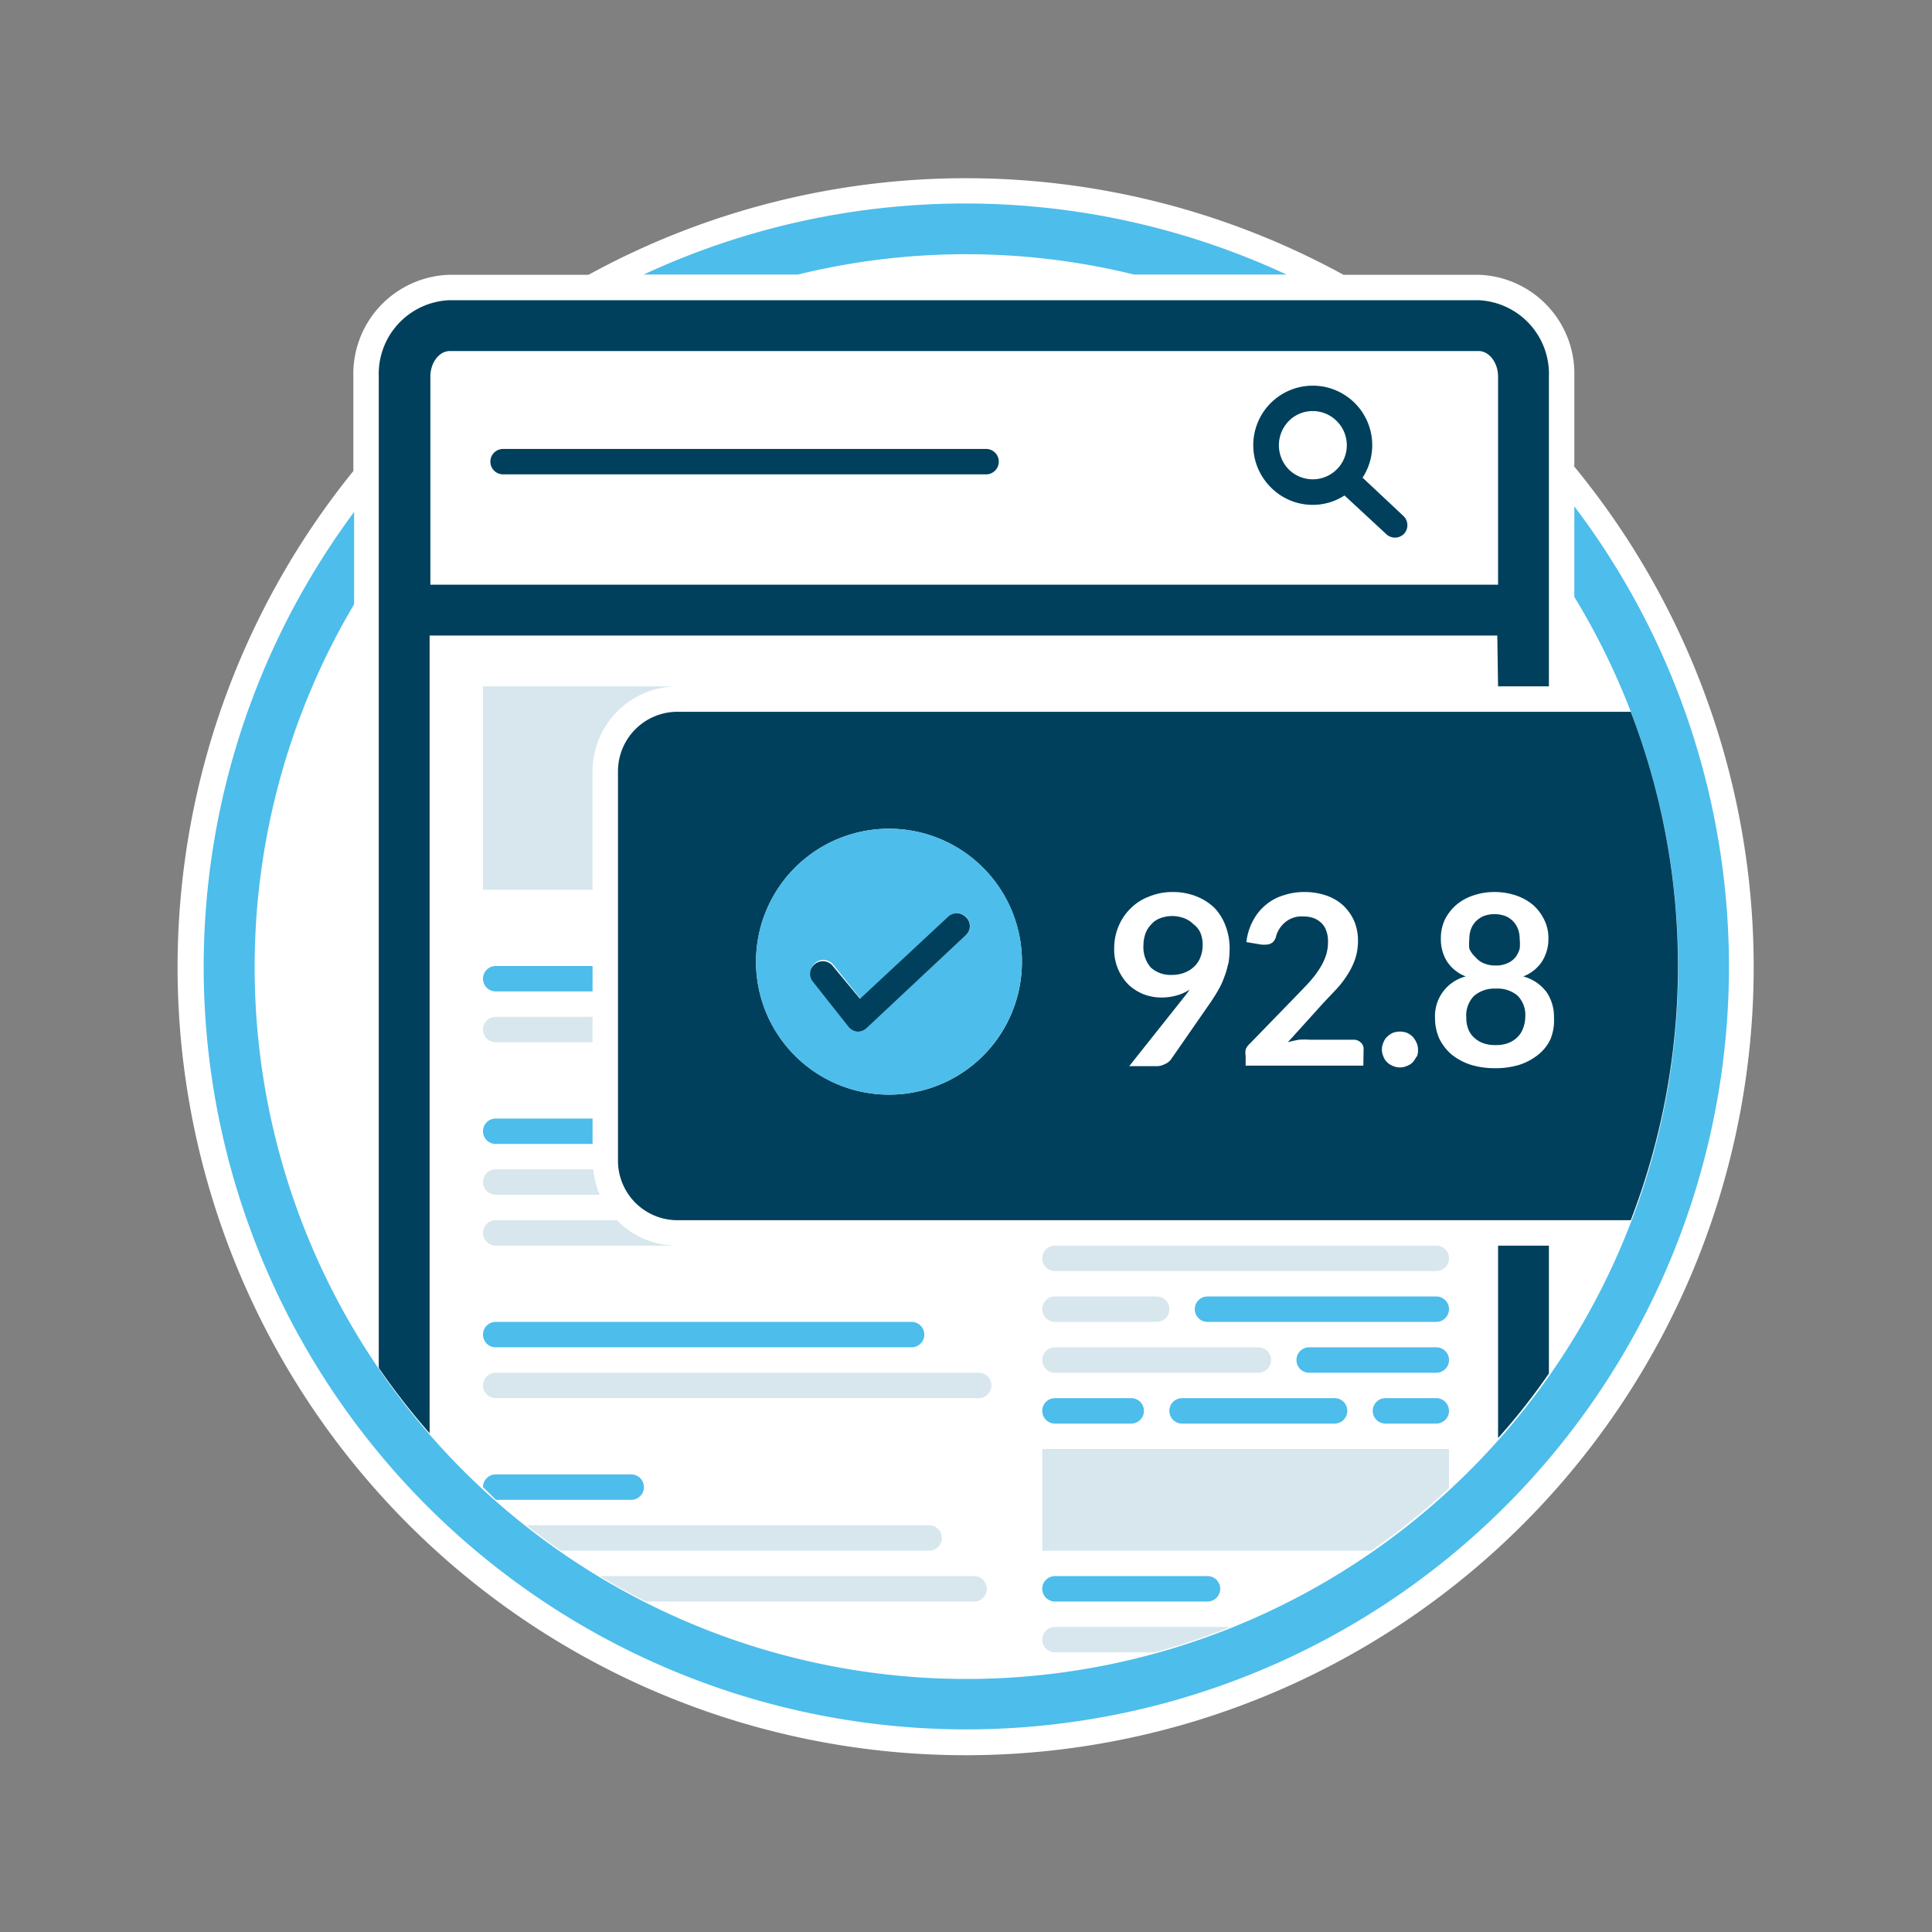 <?xml version="1.0" encoding="UTF-8"?>
<svg xmlns="http://www.w3.org/2000/svg" viewBox="0 0 76 76">
  <rect x="0" y="0" width="76" height="76" fill="#808080" stroke="none"/>
  <defs>
    <style>.cls-1{fill:#fff;}.cls-2{fill:#4dbdeb;}.cls-3{fill:#00405c;}.cls-4{fill:#d7e7ed;}</style>
  </defs>
  <title>SmartSERPAnalysis</title>
  <g id="Artboards">
    <g id="Full_Color" data-name="Full Color">
      <g id="Smart_SERP_Analysis" data-name="Smart SERP Analysis">
        <g id="Container">
          <path id="Background" class="cls-1" d="M61.93,18.32V14.81a3.89,3.89,0,0,0-3.76-4H52.85a30.92,30.92,0,0,0-29.7,0H17.66a3.9,3.9,0,0,0-3.76,4v3.72a31,31,0,1,0,48-.21Z"></path>
          <g id="Circle">
            <path id="Circle-02" class="cls-2" d="M31.39,10.8a27.71,27.71,0,0,1,13.22,0h6a30,30,0,0,0-25.29,0Z"></path>
            <path id="Circle-01" class="cls-2" d="M61.93,19.92v3.56a28,28,0,1,1-48,.29V20.14a30,30,0,1,0,48-.22Z"></path>
          </g>
        </g>
        <g id="Illustration">
          <g id="Browser">
            <g id="Outline">
              <path id="Right" class="cls-3" d="M58.93,49v7.57a25.66,25.66,0,0,0,2-2.54V49Z"></path>
              <path id="Left" class="cls-3" d="M58.93,27h2V14.81a2.9,2.9,0,0,0-2.76-3H17.66a2.9,2.9,0,0,0-2.76,3v39a27.63,27.63,0,0,0,2,2.57V25h42Zm-42-4V14.81c0-.55.35-1,.76-1H58.17c.41,0,.76.46.76,1V23Z"></path>
            </g>
            <path id="Query" class="cls-3" d="M38.79,18.66h-19a.5.5,0,0,1-.5-.5.5.5,0,0,1,.5-.5h19a.5.5,0,0,1,.5.5A.5.5,0,0,1,38.79,18.66Z"></path>
            <path id="Search" class="cls-3" d="M55.21,20.3,53.6,18.79a2.34,2.34,0,1,0-3.61.38,2.31,2.31,0,0,0,1.65.69,2.29,2.29,0,0,0,1.25-.37L54.52,21a.5.5,0,0,0,.71,0A.5.5,0,0,0,55.21,20.3ZM50.7,18.47a1.36,1.36,0,0,1,0-1.91,1.32,1.32,0,0,1,.94-.39,1.33,1.33,0,0,1,.94.39,1.34,1.34,0,1,1-1.88,1.91Z"></path>
          </g>
          <g id="Search_Result" data-name="Search Result">
            <g id="Details">
              <g id="Right-2" data-name="Right">
                <path id="Row-11" class="cls-4" d="M41.5,65h3.9a26.55,26.55,0,0,0,3-1H41.5a.5.5,0,0,0,0,1Z"></path>
                <path id="Row-09" class="cls-4" d="M57,58.54V57H41v4H53.94A27.92,27.92,0,0,0,57,58.54Z"></path>
                <path id="Row-07" class="cls-4" d="M49.5,54h-8a.5.5,0,0,1,0-1h8a.5.5,0,0,1,0,1Z"></path>
                <path id="Row-06" class="cls-4" d="M45.5,52h-4a.5.5,0,0,1,0-1h4a.5.5,0,0,1,0,1Z"></path>
                <path id="Row-05" class="cls-4" d="M56.5,50h-15a.5.5,0,0,1,0-1h15a.5.5,0,0,1,0,1Z"></path>
              </g>
              <g id="Left-2" data-name="Left">
                <path id="Row-10" class="cls-4" d="M25.41,63H38.32a.5.5,0,0,0,0-1H23.6C24.19,62.36,24.79,62.69,25.41,63Z"></path>
                <path id="Row-09-2" data-name="Row-09" class="cls-4" d="M22.06,61H36.55a.5.5,0,0,0,0-1H20.71C21.15,60.35,21.6,60.68,22.06,61Z"></path>
                <path id="Row-07-2" data-name="Row-07" class="cls-4" d="M38.5,55h-19a.5.5,0,0,1,0-1h19a.5.5,0,0,1,0,1Z"></path>
                <path id="Row-05-2" data-name="Row-05" class="cls-4" d="M24.27,48H19.5a.5.5,0,0,0,0,1h7.14A3.28,3.28,0,0,1,24.27,48Z"></path>
                <path id="Row-04" class="cls-4" d="M23.34,46H19.5a.5.5,0,0,0,0,1h4.09A3.34,3.34,0,0,1,23.34,46Z"></path>
                <path id="Row-02" class="cls-4" d="M23.31,40H19.5a.5.5,0,0,0,0,1h3.81Z"></path>
              </g>
            </g>
            <g id="Links">
              <g id="Right-3" data-name="Right">
                <path id="Row-10-2" data-name="Row-10" class="cls-2" d="M47.5,63h-6a.5.5,0,0,1,0-1h6a.5.5,0,0,1,0,1Z"></path>
                <g id="Row-08">
                  <path id="Row-08.3" class="cls-2" d="M56.5,56h-2a.5.5,0,0,1,0-1h2a.5.5,0,0,1,0,1Z"></path>
                  <path id="Row-08.2" class="cls-2" d="M52.5,56h-6a.5.5,0,0,1,0-1h6a.5.5,0,0,1,0,1Z"></path>
                  <path id="Row-08.1" class="cls-2" d="M44.5,56h-3a.5.5,0,0,1,0-1h3a.5.5,0,0,1,0,1Z"></path>
                </g>
                <path id="Row-07-3" data-name="Row-07" class="cls-2" d="M56.5,54h-5a.5.5,0,0,1,0-1h5a.5.5,0,0,1,0,1Z"></path>
                <path id="Row-06-2" data-name="Row-06" class="cls-2" d="M56.5,52h-9a.5.5,0,0,1,0-1h9a.5.5,0,0,1,0,1Z"></path>
              </g>
              <g id="Left-3" data-name="Left">
                <path id="Row-08-2" data-name="Row-08" class="cls-2" d="M19.51,59h5.32a.5.5,0,0,0,0-1H19.5a.5.5,0,0,0-.5.5s0,0,0,0Z"></path>
                <path id="Row-06-3" data-name="Row-06" class="cls-2" d="M35.86,53H19.5a.5.5,0,0,1,0-1H35.86a.5.5,0,0,1,0,1Z"></path>
                <path id="Row-03" class="cls-2" d="M23.31,38H19.5a.5.5,0,0,0,0,1h3.81Z"></path>
                <path id="Row-01" class="cls-2" d="M23.31,44H19.5a.5.5,0,0,0,0,1h3.81Z"></path>
              </g>
            </g>
            <path id="Image_Box" data-name="Image Box" class="cls-4" d="M23.31,30.34A3.34,3.34,0,0,1,26.64,27H19v8h4.31Z"></path>
          </g>
          <g id="DA">
            <g id="DA_Tab" data-name="DA Tab">
              <path id="Background-2" data-name="Background" class="cls-3" d="M64.14,28H26.64a2.34,2.34,0,0,0-2.33,2.34V45.66A2.34,2.34,0,0,0,26.64,48H64.15a27.85,27.85,0,0,0,0-20ZM35,43.06a5.23,5.23,0,1,1,5.2-5.23A5.22,5.22,0,0,1,35,43.06Zm13.31-5.14a3.08,3.08,0,0,1-.16.54,3,3,0,0,1-.24.51c-.09.16-.2.33-.31.49l-1.54,2.22a.58.58,0,0,1-.24.18.67.67,0,0,1-.35.08H44.42l2.09-2.63.15-.19a1.27,1.27,0,0,0,.13-.19,1.69,1.69,0,0,1-.51.23,2.2,2.2,0,0,1-.58.08,2,2,0,0,1-.69-.12,1.88,1.88,0,0,1-.6-.37,1.94,1.94,0,0,1-.58-1.46,2.19,2.19,0,0,1,.17-.85,2.1,2.1,0,0,1,.47-.7,2,2,0,0,1,.73-.47,2.34,2.34,0,0,1,.93-.18,2.45,2.45,0,0,1,.93.17,2.15,2.15,0,0,1,.71.45,2.07,2.07,0,0,1,.44.71,2.45,2.45,0,0,1,.16.91A3.7,3.7,0,0,1,48.32,37.92Zm5.32,4H49v-.38a.79.79,0,0,1,0-.25.57.57,0,0,1,.16-.23l2-2.06c.17-.18.33-.34.46-.5a3.54,3.54,0,0,0,.34-.48,2.18,2.18,0,0,0,.21-.47,1.7,1.7,0,0,0,.07-.51,1.14,1.14,0,0,0-.07-.43.72.72,0,0,0-.2-.31.89.89,0,0,0-.31-.19,1.25,1.25,0,0,0-.4-.06,1,1,0,0,0-.68.21,1.1,1.1,0,0,0-.38.56.44.44,0,0,1-.15.26.45.45,0,0,1-.26.08l-.16,0-.6-.1a2.29,2.29,0,0,1,.27-.86,2,2,0,0,1,.5-.61,1.92,1.92,0,0,1,.69-.37,2.53,2.53,0,0,1,.83-.13,2.58,2.58,0,0,1,.86.14,1.89,1.89,0,0,1,.66.39,1.92,1.92,0,0,1,.43.61,2,2,0,0,1,.15.79,2.28,2.28,0,0,1-.11.7,2.77,2.77,0,0,1-.29.6,3.87,3.87,0,0,1-.43.57l-.52.55L50.66,41a3.93,3.93,0,0,1,.44-.1,3,3,0,0,1,.41,0h1.73a.4.4,0,0,1,.29.11.34.34,0,0,1,.11.28Zm2.09-.36a.91.91,0,0,1-.15.23.64.64,0,0,1-.22.14.68.68,0,0,1-.56,0,.64.64,0,0,1-.22-.14.57.57,0,0,1-.15-.23.64.64,0,0,1-.06-.28.66.66,0,0,1,.06-.27.57.57,0,0,1,.15-.23.86.86,0,0,1,.22-.15.81.81,0,0,1,.56,0,.86.86,0,0,1,.22.15.91.91,0,0,1,.15.23.66.66,0,0,1,.06.27A.64.64,0,0,1,55.73,41.58ZM61,40.86a1.7,1.7,0,0,1-.48.62,2.33,2.33,0,0,1-.73.4,3.22,3.22,0,0,1-1,.14,3.16,3.16,0,0,1-.95-.14,2.38,2.38,0,0,1-.74-.4,2,2,0,0,1-.48-.62,2,2,0,0,1-.17-.82,1.61,1.61,0,0,1,1.21-1.63,1.53,1.53,0,0,1-.74-.59,1.65,1.65,0,0,1-.24-.91,1.72,1.72,0,0,1,.15-.72,1.9,1.9,0,0,1,.44-.58,2,2,0,0,1,.67-.38,2.57,2.57,0,0,1,.85-.14,2.63,2.63,0,0,1,.86.14,2.09,2.09,0,0,1,.67.38,1.87,1.87,0,0,1,.43.58,1.58,1.58,0,0,1,.16.72,1.65,1.65,0,0,1-.25.91,1.53,1.53,0,0,1-.74.59,1.7,1.7,0,0,1,.92.62,1.72,1.72,0,0,1,.29,1A2,2,0,0,1,61,40.86Z"></path>
              <g id="_8" data-name="8">
                <path id="Top" class="cls-3" d="M58.05,37.66a.81.81,0,0,0,.31.23,1.13,1.13,0,0,0,.47.09,1.06,1.06,0,0,0,.47-.09.81.81,0,0,0,.31-.23,1,1,0,0,0,.17-.34,1.72,1.72,0,0,0,0-.39,1.15,1.15,0,0,0-.06-.37.92.92,0,0,0-.18-.3.91.91,0,0,0-.31-.22,1.25,1.25,0,0,0-.88,0,1,1,0,0,0-.31.22.92.92,0,0,0-.18.3,1.15,1.15,0,0,0-.06.37,1.74,1.74,0,0,0,0,.39A1,1,0,0,0,58.05,37.66Z"></path>
                <path id="Bottom" class="cls-3" d="M58.83,38.89a1.22,1.22,0,0,0-.85.29,1.1,1.1,0,0,0-.3.84,1.27,1.27,0,0,0,.07.44.87.87,0,0,0,.22.34,1,1,0,0,0,.36.23,1.31,1.31,0,0,0,.5.08,1.28,1.28,0,0,0,.5-.08,1,1,0,0,0,.36-.23.87.87,0,0,0,.22-.34A1.27,1.27,0,0,0,60,40a1.07,1.07,0,0,0-.31-.84A1.22,1.22,0,0,0,58.83,38.89Z"></path>
              </g>
              <path id="_9" data-name="9" class="cls-3" d="M46.94,36.35a1,1,0,0,0-.36-.23,1.34,1.34,0,0,0-.94,0,.85.85,0,0,0-.35.24,1,1,0,0,0-.23.36,1.45,1.45,0,0,0-.08.47,1.22,1.22,0,0,0,.29.87,1.15,1.15,0,0,0,.83.29,1.31,1.31,0,0,0,.5-.09A1.13,1.13,0,0,0,47,38a1,1,0,0,0,.23-.37,1.33,1.33,0,0,0,.08-.45,1.26,1.26,0,0,0-.09-.49A.85.85,0,0,0,46.94,36.35Z"></path>
            </g>
            <g id="Checkmark">
              <path id="Circle-2" data-name="Circle" class="cls-2" d="M35,32.6a5.23,5.23,0,1,0,5.2,5.23A5.22,5.22,0,0,0,35,32.6Zm3,4.18L34.12,40.4a.51.51,0,0,1-.16.09.39.39,0,0,1-.18,0h0a.52.52,0,0,1-.36-.19L32,38.57a.49.49,0,0,1,.08-.7.56.56,0,0,1,.17-.09.51.51,0,0,1,.53.17l1.07,1.34,3.48-3.24a.42.42,0,0,1,.17-.1.5.5,0,0,1,.51.83Z"></path>
              <path id="Check" class="cls-3" d="M37.31,36.05l-3.48,3.24L32.76,38a.5.5,0,0,0-.7-.08.49.49,0,0,0-.08.7l1.4,1.77a.52.52,0,0,0,.36.19h0a.55.55,0,0,0,.34-.13L38,36.78a.48.48,0,0,0,0-.7A.5.5,0,0,0,37.31,36.05Z"></path>
            </g>
          </g>
        </g>
      </g>
    </g>
  </g>
</svg>
